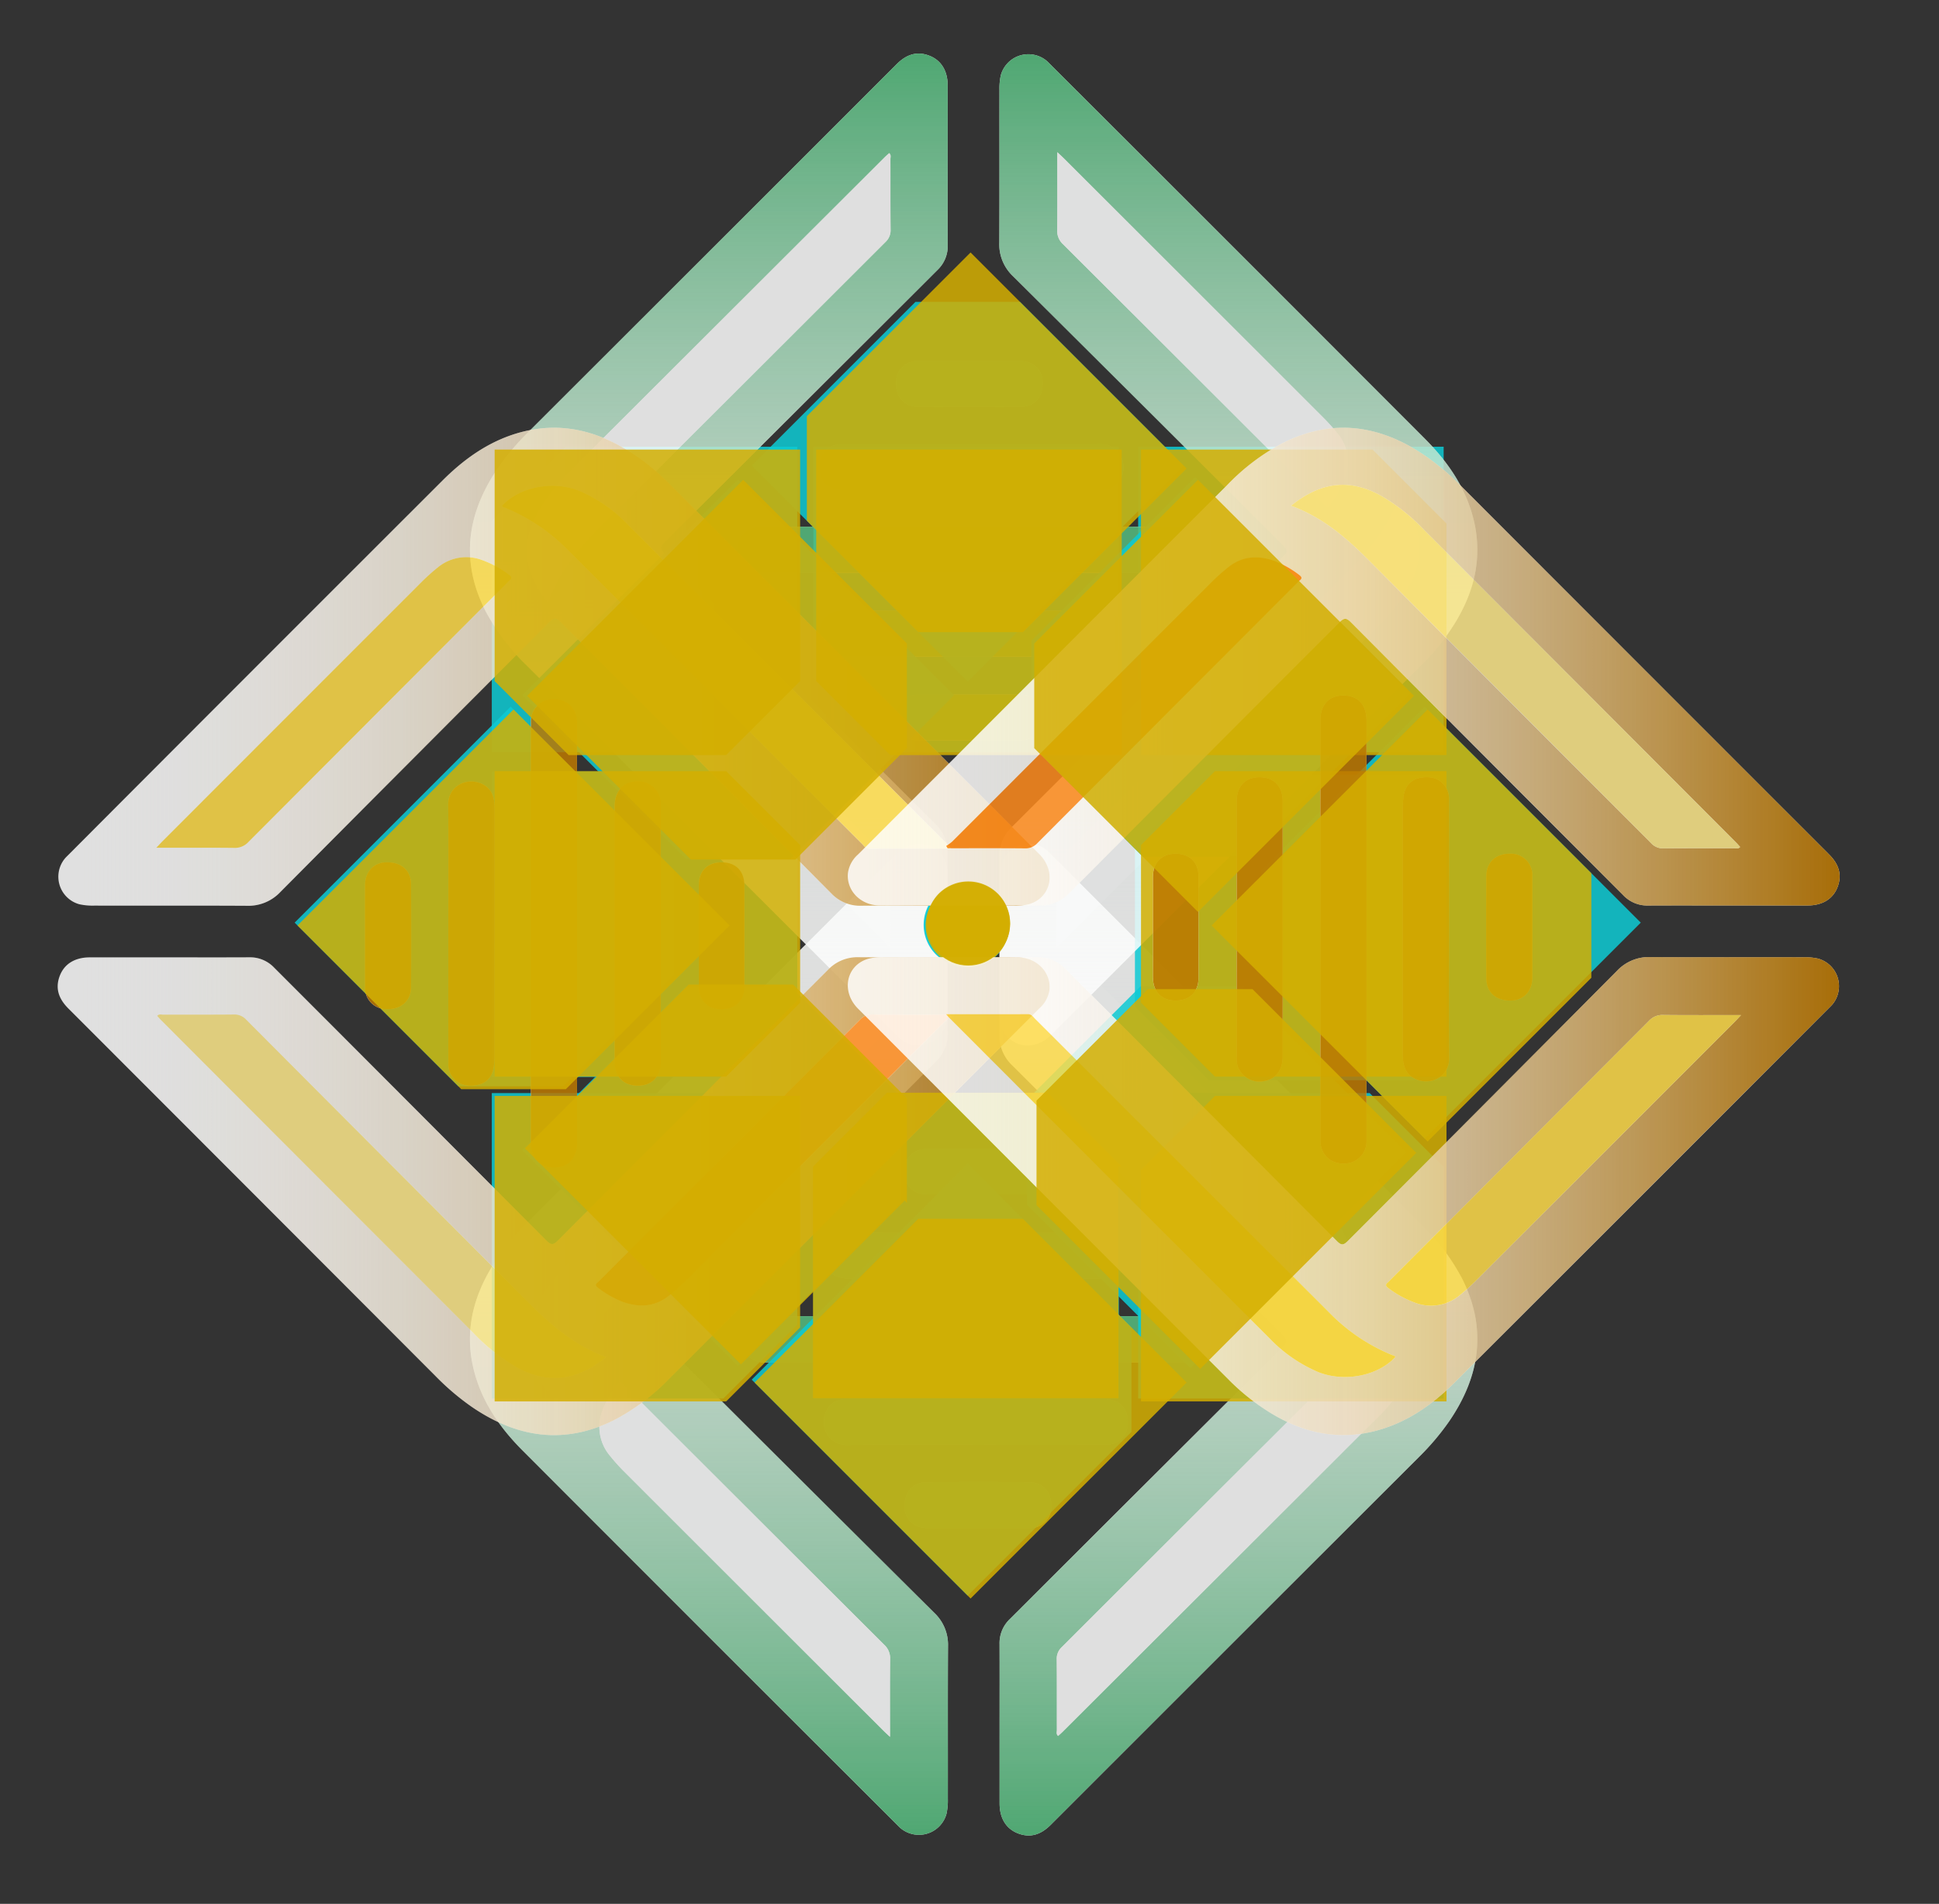 <?xml version="1.0" encoding="UTF-8"?> <svg xmlns="http://www.w3.org/2000/svg" xmlns:xlink="http://www.w3.org/1999/xlink" preserveAspectRatio="xMidYMid meet" width="509.211" height="500" viewBox="0 0 509.211 500"><rect x="0" y="0" width="509.211" height="500" fill="#333333" stroke="none"/><defs><style>.cls-1{isolation:isolate;}.cls-11,.cls-14,.cls-15,.cls-2,.cls-22,.cls-9{opacity:0.85;}.cls-3{fill:#fefefe;}.cls-4{fill:url(#linear-gradient);}.cls-5{fill:url(#linear-gradient-2);}.cls-6{fill:#55bb7e;}.cls-7{fill:#54bb7d;}.cls-8{fill:#fdfefe;}.cls-9{fill:#fcfdfd;}.cls-10{fill:#fdfefd;}.cls-11,.cls-14{fill:#0ecad4;}.cls-12{fill:url(#linear-gradient-3);}.cls-13{fill:url(#linear-gradient-4);}.cls-14{mix-blend-mode:overlay;}.cls-15,.cls-22{mix-blend-mode:multiply;}.cls-16{fill:url(#linear-gradient-5);}.cls-17{fill:url(#linear-gradient-6);}.cls-18{fill:#b70;}.cls-19{fill:#fedb49;}.cls-20{fill:#fde78a;}.cls-21{fill:#fe891b;}.cls-22{fill:#d4ae00;}.cls-23{fill:url(#linear-gradient-7);}.cls-24{fill:url(#linear-gradient-8);}</style><linearGradient id="linear-gradient" x1="326.574" y1="164.155" x2="326.574" y2="-96.156" gradientTransform="translate(512.761 385.723) rotate(180)" gradientUnits="userSpaceOnUse"><stop offset="0" stop-color="#fff" stop-opacity="0"></stop><stop offset="1" stop-color="#54bb7d"></stop></linearGradient><linearGradient id="linear-gradient-2" x1="187.536" y1="164.159" x2="187.536" y2="-96.329" xlink:href="#linear-gradient"></linearGradient><linearGradient id="linear-gradient-3" x1="325.205" y1="274.554" x2="325.205" y2="14.244" gradientTransform="matrix(1, 0, 0, 1, 0, 0)" xlink:href="#linear-gradient"></linearGradient><linearGradient id="linear-gradient-4" x1="186.168" y1="274.559" x2="186.168" y2="14.07" gradientTransform="matrix(1, 0, 0, 1, 0, 0)" xlink:href="#linear-gradient"></linearGradient><linearGradient id="linear-gradient-5" x1="181.187" y1="486.879" x2="181.187" y2="226.568" gradientTransform="translate(502.2 -6.077) rotate(90)" gradientUnits="userSpaceOnUse"><stop offset="0" stop-color="#fff" stop-opacity="0"></stop><stop offset="1" stop-color="#b70"></stop></linearGradient><linearGradient id="linear-gradient-6" x1="320.225" y1="487.053" x2="320.225" y2="226.564" xlink:href="#linear-gradient-5"></linearGradient><linearGradient id="linear-gradient-7" x1="320.205" y1="279.554" x2="320.205" y2="19.244" xlink:href="#linear-gradient-5"></linearGradient><linearGradient id="linear-gradient-8" x1="181.168" y1="279.559" x2="181.168" y2="19.07" xlink:href="#linear-gradient-5"></linearGradient></defs><g class="cls-1"><g id="Layer_1" data-name="Layer 1"><g class="cls-2"><path class="cls-3" d="M248.933,250.963q0-10.064-.002-20.129a13.699,13.699,0,0,0-.416-3.911c-1.724-5.806-8.573-7.195-13.113-2.661q-48.726,48.667-97.441,97.346a58.773,58.773,0,0,0-8.704,10.947c-4.99,8.179-7.172,16.922-5.017,26.446,1.97,8.705,6.842,15.778,13.013,21.96q49.163,49.247,98.439,98.38c.297.296.588.602.911.867a7.506,7.506,0,0,0,11.96-3.848,16.148,16.148,0,0,0,.355-3.92c.024-13.359-.029-26.718.044-40.077a11.5,11.5,0,0,0-3.611-8.787q-35.531-35.287-70.949-70.689c-1.145-1.14-1.192-1.715-.018-2.884q35.675-35.526,71.304-71.099a10.412,10.412,0,0,0,3.262-7.994C248.894,264.263,248.933,257.613,248.933,250.963Zm13.575,201.634q0,10.512.002,21.025c.003,3.851,1.67,6.655,4.822,7.873,3.372,1.304,6.133.226,8.607-2.247q48.316-48.303,96.671-96.567a66.219,66.219,0,0,0,7.997-9.451c8.089-11.845,9.985-24.268,3.365-37.43a57.149,57.149,0,0,0-11.007-14.556q-28.781-28.809-57.611-57.569-19.715-19.695-39.424-39.397a7.959,7.959,0,0,0-4.933-2.682c-4.611-.427-8.48,3.369-8.485,8.385-.013,13.897.049,27.794-.044,41.69a10.683,10.683,0,0,0,3.367,8.148q35.543,35.396,71.025,70.852c1.208,1.203,1.263,1.793.018,3.033Q301.014,389.41,265.223,425.188a8.7,8.7,0,0,0-2.726,6.564C262.53,438.7,262.508,445.649,262.508,452.597ZM256.071,357.79q27.513,0,55.026-.001c4.156,0,6.59-2.286,6.561-6.144-.028-3.742-2.469-5.979-6.546-5.979q-54.936-.003-109.872.007a8.375,8.375,0,0,0-2.131.207c-3.099.825-4.74,3.497-4.312,6.918a5.791,5.791,0,0,0,6.069,4.987Q228.469,357.8,256.071,357.79Zm.17-34.101q-16.714,0-33.428.003a7.274,7.274,0,0,0-2.484.251,6.027,6.027,0,0,0-3.918,7.031c.478,2.978,2.877,4.804,6.407,4.806q33.518.013,67.036,0c4.004-.002,6.365-2.318,6.346-6.156-.018-3.691-2.41-5.933-6.352-5.934Q273.045,323.685,256.241,323.688Zm-.003,55.769c11.382,0,22.765.018,34.147-.011a5.582,5.582,0,0,0,5.814-5.371c.173-3.841-1.689-6.185-5.27-6.594a23.773,23.773,0,0,0-2.682-.163q-29.564-.013-59.128-.007c-1.977,0-3.954-.017-5.931.005-2.437.028-4.683.55-6.005,2.861-2.252,3.938.042,9.371,5.269,9.317C233.713,379.377,244.976,379.458,256.238,379.457Zm.574,21.875c4.434,0,8.869.01,13.303-.003a5.599,5.599,0,0,0,5.987-5.747c.08-3.731-2.184-6.302-5.804-6.325q-13.482-.086-26.965.002c-3.692.026-5.861,2.573-5.785,6.498.063,3.29,2.474,5.56,5.961,5.572C247.944,401.344,252.378,401.332,256.812,401.332Zm-.018-87.653c4.431,0,8.862.011,13.293-.003,3.747-.012,6.034-2.328,6.014-6.05-.02-3.603-2.323-5.904-5.976-5.909q-13.293-.02-26.587,0c-3.697.006-5.975,2.263-5.989,5.871-.015,3.784,2.203,6.071,5.951,6.087C247.932,313.693,252.363,313.679,256.794,313.679Z"></path><path class="cls-4" d="M248.933,250.963c0,6.65-.039,13.3.017,19.949a10.412,10.412,0,0,1-3.262,7.994q-35.713,35.488-71.304,71.099c-1.174,1.169-1.128,1.744.018,2.884q35.496,35.322,70.949,70.689a11.5,11.5,0,0,1,3.611,8.787c-.073,13.359-.02,26.718-.044,40.077a16.148,16.148,0,0,1-.355,3.92,7.506,7.506,0,0,1-11.96,3.848c-.324-.265-.615-.571-.911-.867q-49.231-49.179-98.439-98.38c-6.171-6.182-11.043-13.256-13.013-21.96-2.156-9.524.027-18.267,5.017-26.446a58.773,58.773,0,0,1,8.704-10.947q48.714-48.68,97.441-97.346c4.54-4.534,11.389-3.145,13.113,2.661a13.699,13.699,0,0,1,.416,3.911Q248.937,240.899,248.933,250.963Zm-14.983-3.578c-.488.428-.677.576-.846.744q-42.088,42.04-84.163,84.093a38.65,38.65,0,0,0-8.967,12.879c-2.745,6.866-1.025,15.693,3.948,20.26.407-.151.411-.554.539-.876a48.962,48.962,0,0,1,11.062-16.412q16.521-16.646,33.137-33.198,22.04-22.056,44.078-44.114c.526-.527,1.228-.928,1.225-1.874C233.939,261.841,233.95,254.794,233.95,247.385Zm-.226,208.761c0-7.103-.041-13.746.031-20.388a4.76,4.76,0,0,0-1.521-3.771q-34.069-33.934-68.062-67.945a8.307,8.307,0,0,1-.632-.638c-.572-.711-1.002-.606-1.516.114a26.437,26.437,0,0,0-3.853,7.064,11.719,11.719,0,0,0,1.948,11.662,51.982,51.982,0,0,0,3.705,4.146q34.062,34.067,68.156,68.103C232.432,454.947,232.909,455.376,233.724,456.146Z"></path><path class="cls-5" d="M262.508,452.597c0-6.948.022-13.897-.011-20.845a8.7,8.7,0,0,1,2.726-6.564q35.85-35.72,71.656-71.483c1.246-1.24,1.191-1.83-.018-3.033q-35.544-35.395-71.025-70.852a10.683,10.683,0,0,1-3.367-8.148c.092-13.896.03-27.793.044-41.69.005-5.016,3.874-8.812,8.485-8.385a7.959,7.959,0,0,1,4.933,2.682q19.698,19.712,39.424,39.397,28.81,28.78,57.611,57.569a57.149,57.149,0,0,1,11.007,14.556c6.62,13.162,4.724,25.585-3.365,37.43a66.219,66.219,0,0,1-7.997,9.451q-48.343,48.276-96.671,96.567c-2.474,2.474-5.235,3.551-8.607,2.247-3.152-1.218-4.819-4.022-4.822-7.873Q262.502,463.11,262.508,452.597Zm104.979-114.63c-3.046,8.423-8.619,14.763-14.697,20.811q-37.013,36.835-73.926,73.77a4.172,4.172,0,0,0-1.354,3.291c.065,6.168.021,12.338.042,18.506.002.492-.246,1.065.323,1.562.399-.364.801-.704,1.173-1.075q41.097-41.011,82.185-82.032a49.864,49.864,0,0,0,9.071-11.536C374.57,353.316,373.848,345.863,367.488,337.967Zm-89.351-90.564-.596.376c0,6.751.032,13.502-.027,20.252a4.174,4.174,0,0,0,1.339,3.295q34.261,34.14,68.459,68.345a4.597,4.597,0,0,1,.502.514c.64.883,1.072.539,1.588-.17a26.044,26.044,0,0,0,3.538-6.228c1.595-4.317,1.42-8.483-1.532-12.225a52.082,52.082,0,0,0-4.064-4.552q-34.006-34.016-68.037-68.007A12.622,12.622,0,0,1,278.137,247.404Z"></path><path class="cls-6" d="M256.071,357.79q-27.603,0-55.206-.005a5.791,5.791,0,0,1-6.069-4.987c-.428-3.421,1.212-6.094,4.312-6.918a8.375,8.375,0,0,1,2.131-.207q54.936-.014,109.872-.007c4.077,0,6.519,2.237,6.546,5.979.028,3.858-2.406,6.144-6.561,6.144Q283.584,357.792,256.071,357.79Z"></path><path class="cls-6" d="M256.241,323.688q16.804,0,33.608.001c3.941.001,6.333,2.243,6.352,5.934.019,3.838-2.342,6.154-6.346,6.156q-33.518.013-67.036,0c-3.53-.001-5.929-1.828-6.407-4.806a6.027,6.027,0,0,1,3.918-7.031,7.274,7.274,0,0,1,2.484-.251Q239.527,323.685,256.241,323.688Z"></path><path class="cls-6" d="M256.238,379.458c-11.262.001-22.526-.08-33.787.036-5.226.054-7.521-5.38-5.269-9.317,1.322-2.311,3.568-2.833,6.005-2.861,1.977-.023,3.954-.005,5.931-.005q29.564,0,59.128.007a23.773,23.773,0,0,1,2.682.163c3.581.409,5.443,2.753,5.27,6.594a5.582,5.582,0,0,1-5.814,5.371C279.003,379.475,267.62,379.457,256.238,379.458Z"></path><path class="cls-6" d="M256.812,401.332c-4.434,0-8.869.012-13.303-.004-3.487-.012-5.897-2.282-5.961-5.572-.076-3.925,2.093-6.473,5.785-6.498q13.482-.094,26.965-.002c3.62.023,5.884,2.594,5.804,6.325a5.599,5.599,0,0,1-5.987,5.747C265.681,401.342,261.247,401.332,256.812,401.332Z"></path><path class="cls-7" d="M256.794,313.679c-4.431,0-8.862.014-13.293-.004-3.748-.016-5.965-2.303-5.951-6.087.014-3.608,2.292-5.865,5.989-5.871q13.294-.021,26.587,0c3.653.005,5.957,2.306,5.976,5.909.02,3.723-2.267,6.038-6.014,6.05C265.657,313.69,261.226,313.679,256.794,313.679Z"></path><path class="cls-8" d="M233.95,247.385c0,7.409-.011,14.455.013,21.502.003.945-.698,1.347-1.225,1.874q-22.03,22.067-44.078,44.114-16.578,16.59-33.137,33.198a48.962,48.962,0,0,0-11.062,16.412c-.128.322-.132.725-.54.876-4.972-4.567-6.692-13.393-3.947-20.26a38.65,38.65,0,0,1,8.967-12.879q42.059-42.069,84.163-84.093C233.273,247.961,233.462,247.813,233.95,247.385Z"></path><path class="cls-8" d="M233.724,456.146c-.815-.77-1.292-1.2-1.745-1.653q-34.085-34.045-68.156-68.103a51.982,51.982,0,0,1-3.705-4.146,11.719,11.719,0,0,1-1.948-11.662,26.437,26.437,0,0,1,3.853-7.064c.514-.72.945-.825,1.516-.114a8.307,8.307,0,0,0,.632.638q34.019,33.985,68.062,67.945a4.76,4.76,0,0,1,1.521,3.771C233.683,442.4,233.724,449.043,233.724,456.146Z"></path><path class="cls-9" d="M367.488,337.967c6.36,7.896,7.083,15.348,2.818,23.298a49.864,49.864,0,0,1-9.071,11.536q-41.082,41.026-82.185,82.032c-.372.371-.775.711-1.173,1.075-.569-.497-.321-1.07-.323-1.562-.02-6.169.023-12.338-.042-18.506a4.172,4.172,0,0,1,1.354-3.291q36.982-36.866,73.926-73.77C358.868,352.731,364.441,346.39,367.488,337.967Z"></path><path class="cls-10" d="M278.137,247.404a12.622,12.622,0,0,0,1.171,1.599q34.012,34.01,68.037,68.007a52.082,52.082,0,0,1,4.064,4.552c2.951,3.743,3.126,7.908,1.532,12.225a26.044,26.044,0,0,1-3.538,6.228c-.516.709-.948,1.053-1.588.17a4.597,4.597,0,0,0-.502-.514q-34.218-34.184-68.459-68.345a4.174,4.174,0,0,1-1.339-3.295c.059-6.75.027-13.501.027-20.252Z"></path></g><path class="cls-11" d="M213.602,367.299H293.83V306.494l-19.424-19.424H233.026L213.602,306.494ZM317.476,202.62l-19.424,19.424v42.225l19.424,19.424H378.28V203.465H317.476ZM293.83,117.325H213.602V178.13l19.424,19.424h41.381L293.83,178.13Zm85.295,249.973V306.494l-19.424-19.424H298.897v80.228Zm-230.55-249.973-19.424,19.424v60.804H209.38V117.325Zm150.322,0V178.13l19.424,19.424h60.804V117.325Zm-44.759,136.81a10.979,10.979,0,1,1,10.979-10.979A11.179,11.179,0,0,1,254.138,254.135ZM209.38,202.62h-80.228v80.228h60.804L209.38,263.425Zm0,103.874-19.424-19.424H129.151v80.228h60.804L209.38,347.875Z"></path><g class="cls-2"><path class="cls-3" d="M262.459,245.16q0,10.064.002,20.129a13.696,13.696,0,0,0,.416,3.911c1.724,5.806,8.573,7.195,13.113,2.661q48.726-48.667,97.441-97.346a58.77,58.77,0,0,0,8.704-10.947c4.99-8.179,7.172-16.922,5.017-26.446-1.97-8.705-6.842-15.778-13.013-21.96Q324.977,65.914,275.7,16.781c-.297-.296-.588-.602-.911-.867a7.506,7.506,0,0,0-11.96,3.848,16.148,16.148,0,0,0-.355,3.92c-.024,13.359.029,26.718-.044,40.077a11.501,11.501,0,0,0,3.611,8.787q35.531,35.287,70.949,70.689c1.145,1.14,1.192,1.715.018,2.884q-35.675,35.526-71.304,71.099a10.412,10.412,0,0,0-3.262,7.994C262.498,231.86,262.459,238.51,262.459,245.16ZM248.884,43.526q0-10.512-.001-21.025c-.003-3.851-1.671-6.655-4.822-7.873-3.372-1.304-6.133-.226-8.607,2.247q-48.316,48.303-96.671,96.567a66.225,66.225,0,0,0-7.997,9.451c-8.089,11.845-9.985,24.268-3.365,37.43a57.151,57.151,0,0,0,11.007,14.556q28.781,28.809,57.611,57.569,19.715,19.695,39.424,39.397a7.959,7.959,0,0,0,4.933,2.682c4.611.427,8.48-3.369,8.485-8.385.013-13.897-.049-27.794.044-41.69a10.683,10.683,0,0,0-3.367-8.148Q210.014,180.907,174.531,145.45c-1.208-1.203-1.263-1.793-.018-3.033q35.865-35.704,71.656-71.483a8.7,8.7,0,0,0,2.726-6.564C248.862,57.422,248.884,50.474,248.884,43.526Zm6.437,94.808q-27.513,0-55.026.001c-4.156,0-6.59,2.286-6.561,6.144.028,3.742,2.469,5.979,6.546,5.979q54.936.002,109.872-.007a8.38,8.38,0,0,0,2.131-.207c3.099-.825,4.74-3.497,4.312-6.918a5.791,5.791,0,0,0-6.069-4.987Q282.924,138.323,255.321,138.333Zm-.17,34.101q16.714,0,33.428-.003a7.274,7.274,0,0,0,2.484-.251,6.027,6.027,0,0,0,3.918-7.031c-.478-2.978-2.877-4.804-6.407-4.806q-33.518-.013-67.036,0c-4.004.002-6.365,2.318-6.346,6.156.018,3.691,2.41,5.933,6.352,5.934Q238.347,172.439,255.151,172.434Zm.003-55.769c-11.382,0-22.765-.018-34.147.011a5.582,5.582,0,0,0-5.814,5.371c-.173,3.841,1.689,6.185,5.27,6.594a23.773,23.773,0,0,0,2.682.163q29.564.013,59.128.007c1.977,0,3.954.017,5.931-.005,2.437-.028,4.683-.55,6.005-2.861,2.252-3.938-.042-9.371-5.269-9.317C277.68,116.745,266.417,116.665,255.154,116.666ZM254.58,94.791c-4.434,0-8.869-.01-13.303.003a5.599,5.599,0,0,0-5.987,5.747c-.08,3.731,2.184,6.302,5.804,6.325q13.482.086,26.965-.002c3.692-.026,5.861-2.573,5.785-6.498-.063-3.29-2.474-5.56-5.961-5.572C263.449,94.779,259.015,94.791,254.58,94.791Zm.018,87.653c-4.431,0-8.862-.011-13.293.003-3.747.012-6.034,2.328-6.014,6.05.02,3.603,2.323,5.904,5.976,5.909q13.293.02,26.587,0c3.697-.006,5.975-2.263,5.989-5.871.015-3.784-2.203-6.071-5.951-6.087C263.461,182.429,259.029,182.444,254.598,182.444Z"></path><path class="cls-12" d="M262.459,245.16c0-6.65.039-13.3-.017-19.949a10.412,10.412,0,0,1,3.262-7.994q35.713-35.488,71.304-71.099c1.174-1.169,1.128-1.744-.018-2.884q-35.497-35.322-70.949-70.689a11.501,11.501,0,0,1-3.611-8.787c.073-13.359.02-26.718.044-40.077a16.148,16.148,0,0,1,.355-3.92,7.506,7.506,0,0,1,11.96-3.848c.324.265.615.571.911.867q49.231,49.179,98.439,98.38c6.171,6.182,11.043,13.256,13.013,21.96,2.156,9.524-.027,18.267-5.017,26.446a58.77,58.77,0,0,1-8.704,10.947q-48.714,48.68-97.441,97.346c-4.54,4.534-11.389,3.145-13.113-2.661a13.696,13.696,0,0,1-.416-3.911Q262.455,255.224,262.459,245.16Zm14.983,3.578c.488-.428.677-.576.846-.744q42.088-42.04,84.163-84.093a38.649,38.649,0,0,0,8.967-12.879c2.745-6.866,1.025-15.693-3.948-20.26-.407.151-.411.554-.539.876A48.963,48.963,0,0,1,355.87,148.049q-16.521,16.646-33.137,33.198-22.04,22.056-44.078,44.114c-.526.527-1.228.928-1.225,1.874C277.453,234.282,277.442,241.329,277.442,248.738Zm.226-208.761c0,7.103.041,13.746-.031,20.388a4.76,4.76,0,0,0,1.521,3.771Q313.228,98.07,347.221,132.08a8.325,8.325,0,0,1,.632.638c.572.711,1.002.606,1.516-.114a26.435,26.435,0,0,0,3.853-7.064,11.719,11.719,0,0,0-1.948-11.662,52,52,0,0,0-3.705-4.146Q313.508,75.665,279.414,41.629C278.96,41.176,278.483,40.747,277.668,39.977Z"></path><path class="cls-13" d="M248.884,43.526c0,6.948-.022,13.897.011,20.845a8.7,8.7,0,0,1-2.726,6.564q-35.85,35.72-71.656,71.483c-1.246,1.24-1.191,1.83.018,3.033q35.544,35.395,71.025,70.852a10.683,10.683,0,0,1,3.367,8.148c-.092,13.896-.03,27.793-.044,41.69-.005,5.016-3.874,8.812-8.485,8.385a7.959,7.959,0,0,1-4.933-2.682q-19.698-19.712-39.424-39.397-28.81-28.78-57.611-57.569a57.151,57.151,0,0,1-11.007-14.556c-6.62-13.162-4.724-25.585,3.365-37.43a66.225,66.225,0,0,1,7.997-9.451q48.343-48.276,96.671-96.567c2.474-2.474,5.235-3.551,8.607-2.247,3.152,1.218,4.819,4.022,4.822,7.873Q248.891,33.013,248.884,43.526Zm-104.979,114.63c3.046-8.423,8.619-14.763,14.697-20.811q37.013-36.835,73.926-73.77a4.172,4.172,0,0,0,1.354-3.291c-.065-6.168-.021-12.338-.042-18.506-.002-.492.246-1.065-.323-1.562-.399.364-.801.704-1.173,1.075q-41.097,41.011-82.185,82.032a49.862,49.862,0,0,0-9.071,11.536C136.822,142.807,137.545,150.259,143.905,158.155Zm89.351,90.564.596-.376c0-6.751-.032-13.502.027-20.252a4.174,4.174,0,0,0-1.339-3.295q-34.261-34.14-68.459-68.345a4.597,4.597,0,0,1-.502-.514c-.64-.883-1.072-.539-1.588.17a26.044,26.044,0,0,0-3.538,6.228c-1.595,4.317-1.419,8.483,1.532,12.225a52.067,52.067,0,0,0,4.064,4.552q34.006,34.016,68.036,68.007A12.614,12.614,0,0,1,233.256,248.719Z"></path><path class="cls-6" d="M255.321,138.333q27.603,0,55.206.005a5.791,5.791,0,0,1,6.069,4.987c.428,3.421-1.212,6.094-4.312,6.918a8.38,8.38,0,0,1-2.131.207q-54.936.014-109.872.007c-4.077,0-6.519-2.237-6.546-5.979-.028-3.858,2.406-6.144,6.561-6.144Q227.808,138.331,255.321,138.333Z"></path><path class="cls-6" d="M255.151,172.434q-16.804,0-33.608-.001c-3.941-.001-6.333-2.243-6.352-5.934-.019-3.838,2.342-6.154,6.346-6.156q33.518-.013,67.036,0c3.53.001,5.929,1.828,6.407,4.806a6.027,6.027,0,0,1-3.918,7.031,7.274,7.274,0,0,1-2.484.251Q271.865,172.438,255.151,172.434Z"></path><path class="cls-6" d="M255.154,116.665c11.262-.001,22.526.08,33.787-.036,5.226-.054,7.521,5.38,5.269,9.317-1.322,2.311-3.568,2.833-6.005,2.861-1.977.023-3.954.005-5.931.005q-29.564,0-59.128-.007a23.773,23.773,0,0,1-2.682-.163c-3.581-.41-5.443-2.753-5.27-6.594a5.582,5.582,0,0,1,5.814-5.371C232.39,116.648,243.772,116.666,255.154,116.665Z"></path><path class="cls-6" d="M254.58,94.791c4.434,0,8.869-.012,13.303.004,3.487.012,5.897,2.282,5.961,5.572.076,3.925-2.093,6.473-5.785,6.498q-13.482.094-26.965.002c-3.62-.023-5.884-2.594-5.804-6.325a5.599,5.599,0,0,1,5.987-5.747C245.712,94.781,250.146,94.791,254.58,94.791Z"></path><path class="cls-7" d="M254.598,182.444c4.431,0,8.863-.014,13.293.004,3.748.016,5.965,2.303,5.951,6.087-.014,3.608-2.292,5.865-5.989,5.871q-13.294.021-26.587,0c-3.653-.005-5.957-2.306-5.976-5.909-.02-3.723,2.267-6.038,6.014-6.05C245.736,182.433,250.167,182.444,254.598,182.444Z"></path><path class="cls-8" d="M277.442,248.738c0-7.409.011-14.455-.013-21.502-.003-.945.698-1.347,1.225-1.874q22.03-22.067,44.078-44.114,16.578-16.59,33.137-33.198a48.963,48.963,0,0,0,11.062-16.412c.128-.322.132-.725.54-.876,4.972,4.567,6.692,13.393,3.947,20.26a38.649,38.649,0,0,1-8.967,12.879q-42.059,42.069-84.163,84.093C278.12,248.162,277.931,248.31,277.442,248.738Z"></path><path class="cls-8" d="M277.668,39.977c.815.77,1.292,1.2,1.745,1.653q34.085,34.045,68.156,68.103a52,52,0,0,1,3.705,4.146,11.719,11.719,0,0,1,1.948,11.662,26.435,26.435,0,0,1-3.853,7.064c-.514.72-.945.825-1.516.114a8.325,8.325,0,0,0-.632-.638q-34.019-33.985-68.062-67.945a4.76,4.76,0,0,1-1.521-3.771C277.71,53.723,277.668,47.079,277.668,39.977Z"></path><path class="cls-9" d="M143.905,158.155c-6.36-7.896-7.083-15.348-2.818-23.298a49.862,49.862,0,0,1,9.071-11.536Q191.24,82.295,232.343,41.29c.372-.371.775-.711,1.173-1.075.569.497.321,1.07.323,1.562.02,6.169-.023,12.338.042,18.506a4.172,4.172,0,0,1-1.354,3.291q-36.982,36.866-73.926,73.77C152.524,143.392,146.952,149.732,143.905,158.155Z"></path><path class="cls-10" d="M233.256,248.719a12.614,12.614,0,0,0-1.171-1.599q-34.012-34.01-68.036-68.007a52.067,52.067,0,0,1-4.064-4.552c-2.951-3.743-3.126-7.908-1.532-12.225a26.044,26.044,0,0,1,3.538-6.228c.516-.709.948-1.053,1.588-.17a4.597,4.597,0,0,0,.502.514q34.218,34.184,68.459,68.345a4.174,4.174,0,0,1,1.339,3.295c-.059,6.75-.027,13.501-.027,20.252Z"></path></g><path class="cls-14" d="M137.096,302.027l56.73,56.73,42.995-42.995V288.293L207.56,259.032l-27.469,0Zm189.895-42.995H299.522L269.664,288.89v27.469l42.995,42.995,56.73-56.73L326.394,259.63Zm43.592-77.033-56.73-56.73-42.995,42.995v27.469l29.261,29.261h27.469ZM254.138,419.07l42.995-42.995V348.606l-42.995-42.995-56.73,56.73ZM267.873,79.289H240.404l-42.995,42.995,56.73,56.73,56.73-56.73ZM374.166,185.582l-42.995,42.995v27.469l42.995,42.995,56.73-56.73Zm-128.388,65.09a10.979,10.979,0,1,1,15.526,0A11.179,11.179,0,0,1,245.778,250.672Zm4.777-68.076-56.73-56.73-56.73,56.73,42.995,42.995H207.56Zm-73.45,73.45V228.577L134.11,185.582l-56.73,56.73,42.995,42.995h27.469Z"></path><circle class="cls-11" cx="253.688" cy="242.912" r="10.979"></circle></g><g id="Layer_1_copy" data-name="Layer 1 copy"><g class="cls-15"><path class="cls-3" d="M246.237,237.856q10.064,0,20.129-.002a13.697,13.697,0,0,0,3.911-.416c5.806-1.724,7.195-8.573,2.661-13.113q-48.667-48.726-97.346-97.441A58.761,58.761,0,0,0,164.644,118.18c-8.179-4.99-16.922-7.172-26.446-5.017-8.705,1.97-15.778,6.842-21.96,13.013q-49.247,49.163-98.38,98.439c-.296.297-.602.588-.867.911a7.507,7.507,0,0,0,3.848,11.96,16.148,16.148,0,0,0,3.92.355c13.359.024,26.718-.029,40.077.044a11.501,11.501,0,0,0,8.787-3.611q35.287-35.531,70.689-70.949c1.14-1.145,1.715-1.192,2.884-.018q35.526,35.675,71.099,71.304a10.412,10.412,0,0,0,7.994,3.262C232.937,237.817,239.587,237.856,246.237,237.856ZM44.602,251.431q-10.512,0-21.025.001c-3.851.003-6.655,1.671-7.873,4.822-1.304,3.372-.226,6.133,2.247,8.607q48.303,48.316,96.567,96.671a66.218,66.218,0,0,0,9.451,7.997c11.845,8.089,24.268,9.985,37.43,3.365a57.152,57.152,0,0,0,14.555-11.007q28.809-28.781,57.569-57.611,19.695-19.715,39.397-39.424a7.959,7.959,0,0,0,2.682-4.933c.427-4.611-3.369-8.48-8.385-8.485-13.897-.013-27.794.049-41.69-.044a10.682,10.682,0,0,0-8.148,3.367q-35.396,35.543-70.852,71.025c-1.203,1.208-1.793,1.263-3.033.018q-35.704-35.865-71.483-71.656a8.7,8.7,0,0,0-6.564-2.726C58.499,251.453,51.551,251.431,44.602,251.431Zm94.808-6.437q0,27.513.001,55.026c0,4.155,2.286,6.59,6.144,6.561,3.742-.028,5.979-2.469,5.979-6.546q.003-54.936-.007-109.872a8.38,8.38,0,0,0-.207-2.131c-.825-3.099-3.497-4.74-6.918-4.312a5.791,5.791,0,0,0-4.987,6.069Q139.4,217.392,139.41,244.994Zm34.101.17q0-16.714-.003-33.428a7.273,7.273,0,0,0-.251-2.484,6.027,6.027,0,0,0-7.031-3.918c-2.978.478-4.804,2.877-4.806,6.407q-.013,33.518,0,67.036c.002,4.004,2.318,6.365,6.156,6.346,3.691-.018,5.933-2.41,5.934-6.352Q173.515,261.969,173.511,245.165Zm-55.769-.003c0,11.382-.018,22.765.011,34.147a5.582,5.582,0,0,0,5.371,5.814c3.841.172,6.185-1.689,6.594-5.271a23.77,23.77,0,0,0,.163-2.682q.014-29.564.007-59.128c0-1.977.017-3.954-.005-5.931-.028-2.437-.55-4.683-2.861-6.005-3.938-2.252-9.372.042-9.317,5.269C117.822,222.636,117.741,233.899,117.743,245.161Zm-21.875.574c0,4.434-.01,8.869.003,13.303a5.599,5.599,0,0,0,5.747,5.987c3.731.08,6.302-2.184,6.325-5.804q.086-13.482-.002-26.965c-.026-3.692-2.573-5.861-6.498-5.785-3.29.063-5.56,2.474-5.572,5.961C95.856,236.867,95.868,241.301,95.868,245.735Zm87.653-.018c0,4.431-.011,8.862.003,13.293.012,3.747,2.328,6.034,6.05,6.014,3.603-.02,5.904-2.323,5.909-5.976q.02-13.294,0-26.587c-.006-3.697-2.263-5.975-5.871-5.989-3.784-.015-6.071,2.203-6.087,5.951C183.506,236.855,183.521,241.286,183.521,245.718Z"></path><path class="cls-16" d="M246.237,237.856c-6.65,0-13.3-.039-19.949.017a10.412,10.412,0,0,1-7.994-3.262q-35.488-35.713-71.099-71.304c-1.169-1.174-1.744-1.128-2.884.018Q108.99,198.822,73.624,234.275a11.501,11.501,0,0,1-8.787,3.611c-13.359-.073-26.718-.02-40.077-.044a16.148,16.148,0,0,1-3.92-.355,7.507,7.507,0,0,1-3.848-11.96c.265-.324.571-.615.867-.911q49.179-49.231,98.38-98.439c6.182-6.171,13.256-11.043,21.96-13.013,9.524-2.156,18.267.027,26.446,5.017a58.761,58.761,0,0,1,10.947,8.704q48.68,48.714,97.346,97.441c4.534,4.54,3.145,11.389-2.661,13.113a13.697,13.697,0,0,1-3.911.416Q256.301,237.861,246.237,237.856Zm3.578-14.983c-.428-.488-.576-.677-.744-.846q-42.04-42.088-84.093-84.163a38.65,38.65,0,0,0-12.88-8.967c-6.866-2.745-15.692-1.025-20.26,3.948.151.407.555.411.876.539a48.962,48.962,0,0,1,16.412,11.062q16.646,16.521,33.198,33.137,22.056,22.04,44.114,44.078c.527.526.928,1.228,1.874,1.225C235.359,222.863,242.406,222.873,249.814,222.873Zm-208.761-.226c7.103,0,13.746-.041,20.388.031a4.76,4.76,0,0,0,3.771-1.521q33.934-34.069,67.945-68.062a8.325,8.325,0,0,1,.638-.632c.711-.572.606-1.002-.114-1.516a26.435,26.435,0,0,0-7.064-3.853,11.719,11.719,0,0,0-11.662,1.948,52.017,52.017,0,0,0-4.146,3.705q-34.067,34.062-68.103,68.156C42.253,221.355,41.824,221.832,41.053,222.647Z"></path><path class="cls-17" d="M44.602,251.431c6.948,0,13.897.022,20.845-.011a8.7,8.7,0,0,1,6.564,2.726q35.72,35.85,71.483,71.656c1.24,1.246,1.83,1.191,3.033-.018q35.395-35.544,70.852-71.025a10.682,10.682,0,0,1,8.148-3.367c13.896.092,27.793.03,41.69.044,5.016.005,8.812,3.874,8.385,8.485a7.959,7.959,0,0,1-2.682,4.933q-19.712,19.698-39.397,39.424-28.78,28.81-57.569,57.611a57.152,57.152,0,0,1-14.555,11.007c-13.162,6.62-25.585,4.724-37.43-3.365a66.218,66.218,0,0,1-9.451-7.997Q66.243,313.19,17.952,264.862c-2.474-2.474-3.551-5.235-2.247-8.607,1.218-3.152,4.022-4.819,7.873-4.822Q34.09,251.425,44.602,251.431Zm114.63,104.979c-8.423-3.046-14.763-8.619-20.811-14.697q-36.835-37.013-73.77-73.926a4.172,4.172,0,0,0-3.291-1.354c-6.168.065-12.337.021-18.506.042-.492.002-1.065-.246-1.562.323.364.399.704.801,1.075,1.173q41.011,41.097,82.032,82.185a49.862,49.862,0,0,0,11.536,9.071C143.884,363.494,151.336,362.771,159.232,356.411ZM249.796,267.06l-.376-.596c-6.751,0-13.502.032-20.252-.027a4.174,4.174,0,0,0-3.295,1.339q-34.141,34.261-68.345,68.459a4.606,4.606,0,0,1-.514.502c-.883.64-.539,1.072.17,1.588a26.044,26.044,0,0,0,6.228,3.538c4.317,1.595,8.483,1.42,12.225-1.532a52.048,52.048,0,0,0,4.552-4.064q34.016-34.006,68.007-68.036A12.614,12.614,0,0,1,249.796,267.06Z"></path><path class="cls-18" d="M139.41,244.994q0-27.603.005-55.206a5.791,5.791,0,0,1,4.987-6.069c3.421-.428,6.094,1.212,6.918,4.312a8.38,8.38,0,0,1,.207,2.131q.014,54.936.007,109.872c0,4.077-2.237,6.519-5.979,6.546-3.858.028-6.144-2.406-6.144-6.561Q139.408,272.507,139.41,244.994Z"></path><path class="cls-18" d="M173.511,245.165q0,16.804-.001,33.608c-.001,3.941-2.243,6.333-5.934,6.352-3.838.019-6.155-2.342-6.156-6.346q-.013-33.518,0-67.036c.001-3.53,1.828-5.929,4.806-6.407a6.027,6.027,0,0,1,7.031,3.918,7.273,7.273,0,0,1,.251,2.484Q173.515,228.451,173.511,245.165Z"></path><path class="cls-18" d="M117.742,245.161c-.001-11.262.08-22.526-.036-33.787-.054-5.226,5.38-7.521,9.317-5.269,2.311,1.322,2.833,3.568,2.861,6.005.023,1.977.005,3.954.005,5.931q0,29.564-.007,59.128a23.77,23.77,0,0,1-.163,2.682c-.409,3.581-2.753,5.443-6.594,5.271a5.582,5.582,0,0,1-5.371-5.814C117.725,267.926,117.743,256.544,117.742,245.161Z"></path><path class="cls-18" d="M95.868,245.735c0-4.434-.012-8.869.004-13.303.012-3.487,2.282-5.897,5.572-5.961,3.925-.076,6.473,2.093,6.498,5.785q.094,13.482.002,26.965c-.023,3.62-2.594,5.884-6.325,5.804a5.599,5.599,0,0,1-5.747-5.987C95.858,254.604,95.868,250.17,95.868,245.735Z"></path><path class="cls-18" d="M183.521,245.718c0-4.431-.014-8.863.004-13.294.016-3.748,2.303-5.965,6.087-5.951,3.608.014,5.866,2.292,5.871,5.989q.021,13.294,0,26.587c-.005,3.653-2.306,5.957-5.909,5.976-3.723.02-6.038-2.267-6.05-6.014C183.51,254.58,183.521,250.149,183.521,245.718Z"></path><path class="cls-19" d="M249.814,222.873c-7.409,0-14.455-.011-21.502.013-.945.003-1.347-.698-1.874-1.225q-22.067-22.03-44.114-44.078-16.59-16.578-33.198-33.137a48.962,48.962,0,0,0-16.412-11.062c-.322-.128-.725-.132-.876-.54,4.567-4.972,13.393-6.692,20.26-3.947a38.65,38.65,0,0,1,12.88,8.967q42.069,42.059,84.093,84.163C249.239,222.196,249.386,222.385,249.814,222.873Z"></path><path class="cls-19" d="M41.053,222.647c.77-.815,1.2-1.292,1.653-1.746q34.045-34.085,68.103-68.156a52.017,52.017,0,0,1,4.146-3.705,11.719,11.719,0,0,1,11.662-1.948,26.435,26.435,0,0,1,7.064,3.853c.72.514.825.945.114,1.516a8.325,8.325,0,0,0-.638.632q-33.985,34.019-67.945,68.062a4.76,4.76,0,0,1-3.771,1.521C54.799,222.606,48.156,222.647,41.053,222.647Z"></path><path class="cls-20" d="M159.232,356.411c-7.896,6.36-15.348,7.083-23.298,2.818a49.862,49.862,0,0,1-11.536-9.071q-41.026-41.082-82.032-82.185c-.371-.372-.711-.775-1.075-1.173.497-.569,1.071-.321,1.562-.323,6.169-.02,12.338.023,18.506-.042a4.172,4.172,0,0,1,3.291,1.354q36.866,36.982,73.77,73.926C144.469,347.792,150.809,353.364,159.232,356.411Z"></path><path class="cls-21" d="M249.796,267.06a12.614,12.614,0,0,0-1.599,1.171q-34.01,34.012-68.007,68.036a52.048,52.048,0,0,1-4.552,4.064c-3.743,2.951-7.908,3.126-12.225,1.532a26.044,26.044,0,0,1-6.228-3.538c-.709-.516-1.053-.948-.17-1.588a4.606,4.606,0,0,0,.514-.502q34.184-34.218,68.345-68.459a4.174,4.174,0,0,1,3.295-1.339c6.75.059,13.501.027,20.252.027Z"></path></g><path class="cls-22" d="M129.901,202.525v80.228h60.804L210.129,263.33V221.949l-19.424-19.424ZM294.579,306.399l-19.424-19.424H232.93l-19.424,19.424v60.804h80.228V306.399Zm85.295-23.646V202.525H319.07l-19.424,19.424V263.33L319.07,282.753Zm-249.973,85.295h60.804l19.424-19.424V287.82H129.901Zm249.973-230.55-19.424-19.424H299.646v80.228h80.228Zm0,150.322H319.07l-19.424,19.424v60.804h80.228Zm-136.81-44.759A10.979,10.979,0,1,1,254.043,254.04,11.179,11.179,0,0,1,243.065,243.061Zm51.515-44.759V118.075H214.351V178.879l19.424,19.424Zm-103.874,0,19.424-19.424V118.075H129.901V178.879l19.424,19.424Z"></path><g class="cls-15"><path class="cls-3" d="M252.04,251.383q-10.064,0-20.129.002a13.7,13.7,0,0,0-3.911.416c-5.806,1.724-7.195,8.573-2.661,13.113q48.667,48.726,97.346,97.441a58.776,58.776,0,0,0,10.947,8.704c8.179,4.99,16.922,7.172,26.446,5.017,8.705-1.97,15.778-6.842,21.96-13.013q49.247-49.163,98.38-98.439c.296-.297.602-.588.867-.911a7.506,7.506,0,0,0-3.848-11.96,16.147,16.147,0,0,0-3.92-.355c-13.359-.024-26.719.029-40.077-.044a11.5,11.5,0,0,0-8.787,3.611q-35.287,35.531-70.689,70.949c-1.14,1.145-1.715,1.192-2.884.018q-35.527-35.675-71.099-71.304a10.412,10.412,0,0,0-7.994-3.261C265.339,251.422,258.689,251.383,252.04,251.383Zm201.634-13.575q10.512,0,21.025-.002c3.851-.003,6.655-1.67,7.873-4.822,1.304-3.372.226-6.133-2.247-8.607q-48.303-48.316-96.567-96.671a66.219,66.219,0,0,0-9.451-7.997c-11.845-8.089-24.268-9.985-37.43-3.365A57.15,57.15,0,0,0,322.322,127.35q-28.809,28.781-57.569,57.611-19.695,19.715-39.397,39.424a7.96,7.96,0,0,0-2.682,4.933c-.427,4.611,3.369,8.48,8.385,8.485,13.897.013,27.794-.049,41.69.044a10.683,10.683,0,0,0,8.148-3.367q35.396-35.543,70.852-71.025c1.203-1.208,1.793-1.263,3.033-.018q35.704,35.865,71.483,71.656a8.7,8.7,0,0,0,6.564,2.726C439.777,237.786,446.726,237.808,453.674,237.808Zm-94.808,6.437q0-27.513-.001-55.026c0-4.156-2.286-6.59-6.144-6.561-3.742.028-5.979,2.469-5.979,6.546q-.003,54.936.007,109.872a8.375,8.375,0,0,0,.207,2.131c.825,3.099,3.497,4.74,6.918,4.312a5.791,5.791,0,0,0,4.987-6.069Q358.877,271.847,358.866,244.244Zm-34.101-.17q0,16.714.003,33.428a7.271,7.271,0,0,0,.251,2.484,6.027,6.027,0,0,0,7.031,3.918c2.978-.478,4.804-2.877,4.806-6.407q.013-33.518,0-67.036c-.002-4.004-2.318-6.365-6.156-6.346-3.691.018-5.933,2.41-5.934,6.351Q324.761,227.27,324.765,244.074Zm55.769.003c0-11.382.018-22.765-.011-34.147a5.582,5.582,0,0,0-5.371-5.814c-3.841-.173-6.185,1.689-6.594,5.27a23.75,23.75,0,0,0-.163,2.682q-.013,29.564-.007,59.128c0,1.977-.017,3.954.005,5.931.028,2.437.55,4.683,2.861,6.005,3.938,2.252,9.372-.042,9.317-5.269C380.454,266.603,380.535,255.34,380.534,244.078Zm21.875-.574c0-4.434.01-8.869-.003-13.303a5.599,5.599,0,0,0-5.747-5.987c-3.731-.08-6.302,2.184-6.325,5.803q-.086,13.482.002,26.965c.026,3.692,2.573,5.861,6.498,5.785,3.29-.063,5.56-2.474,5.572-5.961C402.42,252.372,402.409,247.938,402.409,243.504Zm-87.653.018c0-4.431.011-8.862-.003-13.293-.012-3.747-2.328-6.034-6.05-6.014-3.603.02-5.904,2.323-5.909,5.976q-.02,13.293,0,26.587c.006,3.697,2.263,5.975,5.871,5.989,3.784.015,6.071-2.203,6.087-5.951C314.77,252.384,314.756,247.953,314.756,243.521Z"></path><path class="cls-23" d="M252.04,251.383c6.65,0,13.3.039,19.949-.017a10.412,10.412,0,0,1,7.994,3.261q35.488,35.713,71.099,71.304c1.169,1.174,1.744,1.128,2.884-.018q35.322-35.496,70.689-70.949a11.5,11.5,0,0,1,8.787-3.611c13.359.073,26.718.02,40.077.044a16.147,16.147,0,0,1,3.92.355,7.506,7.506,0,0,1,3.848,11.96c-.265.324-.571.615-.867.911q-49.179,49.231-98.38,98.439c-6.182,6.171-13.256,11.043-21.96,13.013-9.524,2.156-18.267-.027-26.446-5.017a58.776,58.776,0,0,1-10.947-8.704q-48.68-48.714-97.346-97.441c-4.534-4.54-3.145-11.389,2.661-13.113a13.7,13.7,0,0,1,3.911-.416Q241.976,251.378,252.04,251.383Zm-3.578,14.983c.428.488.576.677.744.846q42.04,42.088,84.093,84.163a38.65,38.65,0,0,0,12.879,8.967c6.866,2.745,15.693,1.025,20.26-3.948-.151-.407-.555-.411-.876-.539A48.963,48.963,0,0,1,349.15,344.793q-16.646-16.521-33.198-33.137-22.056-22.04-44.114-44.078c-.527-.526-.928-1.228-1.874-1.225C262.917,266.376,255.871,266.366,248.462,266.366Zm208.761.226c-7.103,0-13.746.041-20.388-.031a4.76,4.76,0,0,0-3.771,1.521Q399.13,302.151,365.12,336.144a8.307,8.307,0,0,1-.638.632c-.711.572-.606,1.002.114,1.516a26.438,26.438,0,0,0,7.064,3.853,11.719,11.719,0,0,0,11.662-1.948,52.021,52.021,0,0,0,4.146-3.705q34.067-34.062,68.103-68.156C456.023,267.884,456.453,267.407,457.223,266.592Z"></path><path class="cls-24" d="M453.674,237.808c-6.948,0-13.897-.022-20.845.011a8.7,8.7,0,0,1-6.564-2.726q-35.719-35.85-71.483-71.656c-1.24-1.246-1.83-1.191-3.033.018q-35.395,35.544-70.852,71.025a10.683,10.683,0,0,1-8.148,3.367c-13.896-.092-27.793-.03-41.69-.044-5.016-.005-8.812-3.874-8.385-8.485a7.96,7.96,0,0,1,2.682-4.933q19.712-19.698,39.397-39.424,28.78-28.81,57.569-57.611a57.15,57.15,0,0,1,14.556-11.007c13.162-6.62,25.585-4.724,37.43,3.365a66.219,66.219,0,0,1,9.451,7.997q48.276,48.343,96.567,96.671c2.474,2.474,3.551,5.235,2.247,8.607-1.218,3.152-4.022,4.819-7.873,4.822Q464.186,237.814,453.674,237.808Zm-114.63-104.979c8.423,3.047,14.763,8.619,20.811,14.697q36.835,37.013,73.77,73.926a4.172,4.172,0,0,0,3.291,1.354c6.168-.065,12.337-.021,18.506-.042.492-.002,1.065.246,1.562-.323-.364-.399-.704-.801-1.075-1.173q-41.011-41.097-82.032-82.185a49.862,49.862,0,0,0-11.536-9.071C354.393,125.745,346.94,126.468,339.044,132.828ZM248.48,222.179l.376.596c6.751,0,13.502-.032,20.252.027a4.173,4.173,0,0,0,3.295-1.339q34.14-34.261,68.345-68.459a4.598,4.598,0,0,1,.514-.502c.883-.64.539-1.072-.17-1.588a26.043,26.043,0,0,0-6.228-3.538c-4.317-1.595-8.483-1.419-12.225,1.532a52.066,52.066,0,0,0-4.552,4.064q-34.016,34.006-68.007,68.036A12.606,12.606,0,0,1,248.48,222.179Z"></path><path class="cls-18" d="M358.866,244.244q0,27.603-.005,55.206a5.791,5.791,0,0,1-4.987,6.069c-3.421.428-6.094-1.212-6.918-4.312a8.375,8.375,0,0,1-.207-2.131q-.014-54.936-.007-109.872c0-4.077,2.237-6.519,5.979-6.546,3.859-.028,6.144,2.406,6.144,6.561Q358.869,216.732,358.866,244.244Z"></path><path class="cls-18" d="M324.765,244.074q0-16.804.001-33.608c.001-3.941,2.243-6.333,5.934-6.351,3.838-.019,6.155,2.342,6.156,6.346q.013,33.518,0,67.036c-.001,3.53-1.828,5.929-4.806,6.407a6.027,6.027,0,0,1-7.031-3.918,7.271,7.271,0,0,1-.251-2.484Q324.762,260.788,324.765,244.074Z"></path><path class="cls-18" d="M380.534,244.078c.001,11.262-.08,22.526.037,33.787.054,5.226-5.38,7.521-9.317,5.269-2.311-1.322-2.833-3.568-2.861-6.005-.022-1.977-.005-3.954-.005-5.931q0-29.564.007-59.128a23.75,23.75,0,0,1,.163-2.682c.409-3.581,2.753-5.443,6.594-5.27a5.582,5.582,0,0,1,5.371,5.814C380.552,221.313,380.534,232.695,380.534,244.078Z"></path><path class="cls-18" d="M402.409,243.504c0,4.434.012,8.869-.004,13.303-.012,3.487-2.282,5.897-5.572,5.961-3.925.076-6.473-2.093-6.498-5.785q-.094-13.482-.002-26.965c.023-3.619,2.594-5.883,6.325-5.803a5.599,5.599,0,0,1,5.747,5.987C402.419,234.635,402.409,239.069,402.409,243.504Z"></path><path class="cls-18" d="M314.756,243.521c0,4.431.014,8.862-.004,13.293-.016,3.748-2.303,5.965-6.087,5.951-3.608-.014-5.865-2.292-5.871-5.989q-.021-13.294,0-26.587c.005-3.653,2.306-5.957,5.909-5.976,3.723-.02,6.038,2.267,6.05,6.014C314.767,234.659,314.756,239.09,314.756,243.521Z"></path><path class="cls-19" d="M248.462,266.366c7.409,0,14.455.011,21.502-.013.946-.003,1.347.698,1.874,1.225q22.067,22.03,44.114,44.078,16.59,16.578,33.198,33.137a48.963,48.963,0,0,0,16.412,11.062c.322.128.725.132.876.54-4.567,4.972-13.393,6.692-20.26,3.947a38.65,38.65,0,0,1-12.879-8.967Q291.23,309.315,249.206,267.211C249.038,267.043,248.89,266.854,248.462,266.366Z"></path><path class="cls-19" d="M457.223,266.592c-.77.815-1.2,1.292-1.653,1.745q-34.045,34.085-68.103,68.156a52.021,52.021,0,0,1-4.146,3.705A11.719,11.719,0,0,1,371.66,342.146a26.438,26.438,0,0,1-7.064-3.853c-.72-.514-.825-.945-.114-1.516a8.307,8.307,0,0,0,.638-.632q33.985-34.019,67.945-68.062a4.76,4.76,0,0,1,3.771-1.521C443.477,266.633,450.12,266.592,457.223,266.592Z"></path><path class="cls-20" d="M339.044,132.828c7.896-6.36,15.348-7.083,23.298-2.818a49.862,49.862,0,0,1,11.536,9.071q41.026,41.082,82.032,82.185c.371.372.711.775,1.075,1.173-.497.569-1.07.321-1.562.323-6.169.02-12.338-.023-18.506.042a4.172,4.172,0,0,1-3.291-1.354q-36.866-36.982-73.77-73.926C353.807,141.447,347.467,135.875,339.044,132.828Z"></path><path class="cls-21" d="M248.48,222.179a12.606,12.606,0,0,0,1.599-1.171q34.01-34.012,68.007-68.036a52.066,52.066,0,0,1,4.552-4.064c3.743-2.951,7.908-3.126,12.225-1.532a26.043,26.043,0,0,1,6.228,3.538c.709.516,1.053.948.17,1.588a4.598,4.598,0,0,0-.514.502q-34.184,34.218-68.345,68.459a4.173,4.173,0,0,1-3.295,1.339c-6.75-.059-13.501-.027-20.252-.027Z"></path></g><path class="cls-22" d="M195.172,126.019l-56.73,56.73,42.995,42.995h27.469l29.261-29.261V169.014Zm42.995,189.895V288.445L208.31,258.587H180.84l-42.995,42.995,56.73,56.73L237.57,315.317ZM315.2,359.507l56.73-56.73-42.995-42.995H301.466l-29.261,29.261v27.469ZM78.13,243.061l42.995,42.995H148.594l42.995-42.995-56.73-56.73ZM417.911,256.796V229.327l-42.995-42.995-56.73,56.73,56.73,56.73ZM311.617,363.09l-42.995-42.995H241.153L198.158,363.09l56.73,56.73Zm-65.09-128.388a10.979,10.979,0,1,1,0,15.526A11.179,11.179,0,0,1,246.528,234.701Zm68.076,4.777,56.73-56.73-56.73-56.73L271.608,169.014v27.469Zm-73.45-73.45h27.469l42.995-42.995-56.73-56.73-42.995,42.995v27.469Z"></path><circle class="cls-22" cx="254.287" cy="242.611" r="10.979"></circle></g></g></svg> 